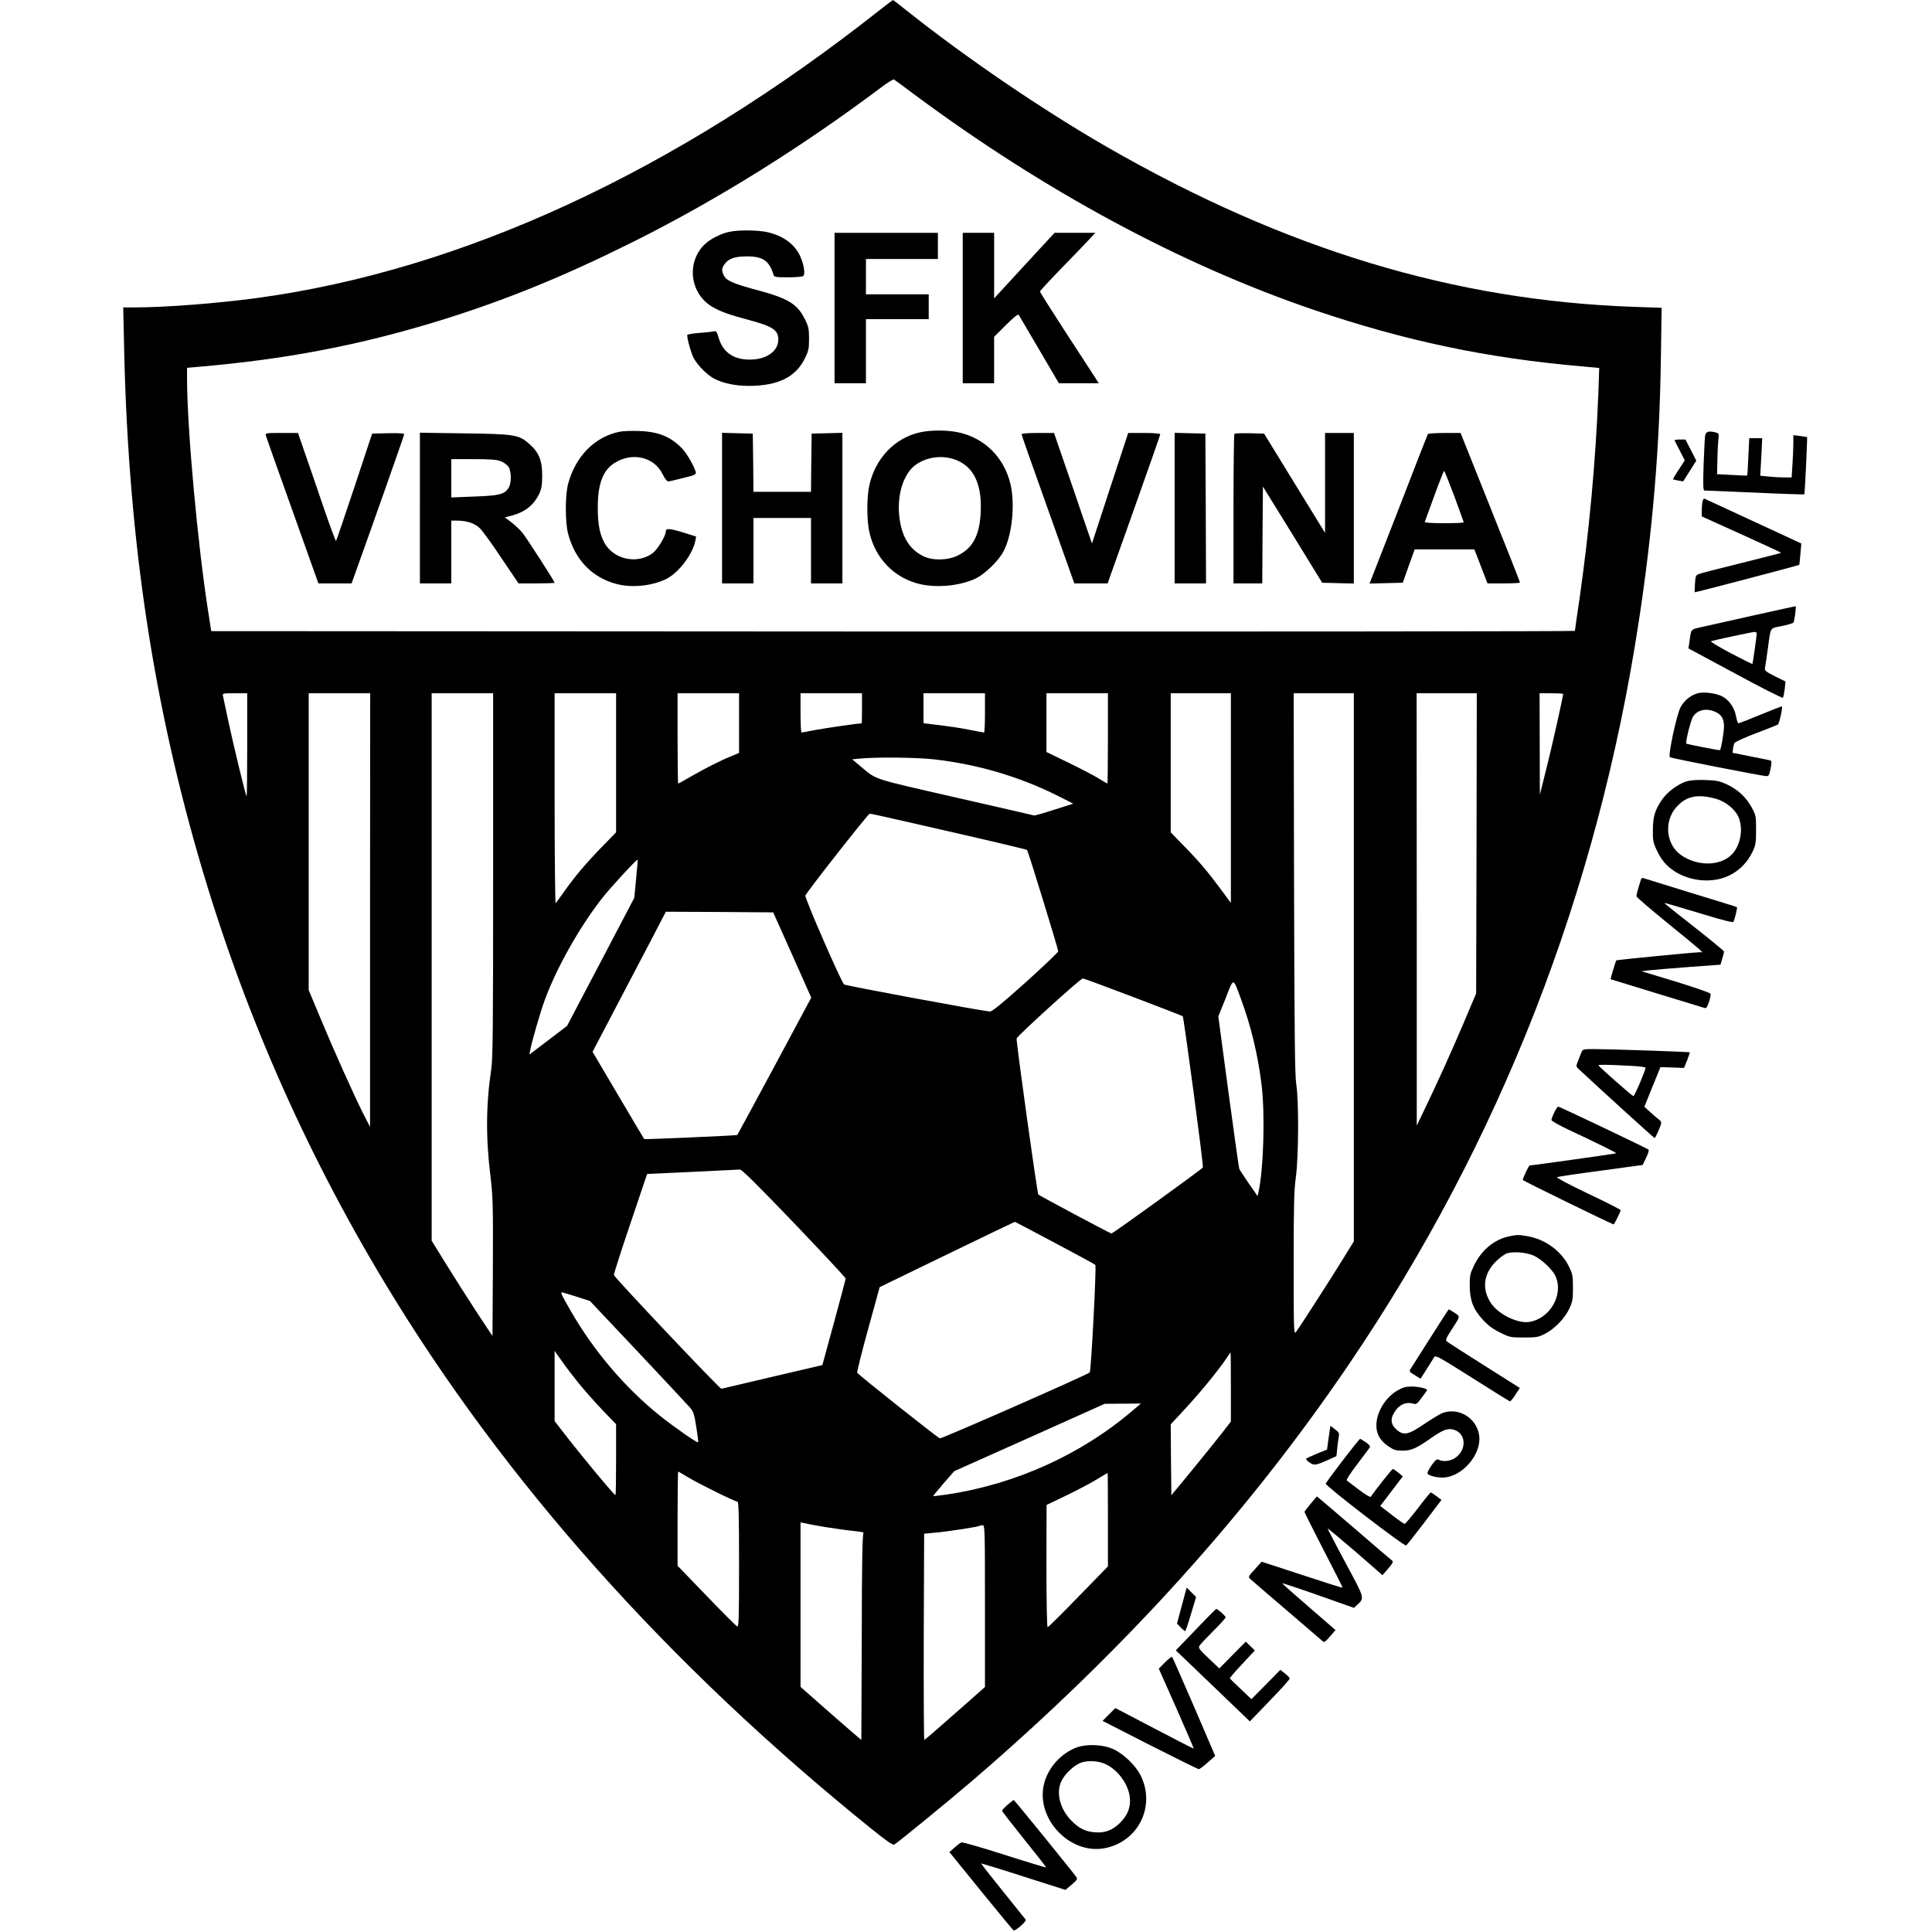 <?xml version="1.0" standalone="no"?>
<!DOCTYPE svg PUBLIC "-//W3C//DTD SVG 20010904//EN"
 "http://www.w3.org/TR/2001/REC-SVG-20010904/DTD/svg10.dtd">
<svg version="1.0" xmlns="http://www.w3.org/2000/svg"
 width="1477pt" height="1477pt" viewBox="0 0 1477 1477"
 preserveAspectRatio="xMidYMid meet">
<g transform="translate(0,1477) scale(0.1,-0.1)"
fill="#000000" stroke="none">
<path d="M6724 14692 c-1564 -1235 -3192 -1988 -4764 -2201 -297 -40 -694 -71
-926 -71 l-92 0 5 -222 c26 -1461 205 -2707 568 -3968 331 -1149 806 -2238
1425 -3265 914 -1517 2163 -2918 3718 -4173 118 -95 168 -130 178 -124 28 16
400 320 593 485 1156 992 2108 2044 2886 3191 1158 1708 1899 3608 2214 5679
105 688 158 1319 168 1988 l6 406 -204 7 c-1381 47 -2676 440 -4039 1224 -490
282 -1077 682 -1527 1040 -57 45 -104 82 -106 82 -2 0 -49 -35 -103 -78z m271
-648 c991 -735 2033 -1297 3049 -1643 697 -237 1324 -369 2051 -432 72 -6 130
-12 131 -12 0 -1 -3 -92 -7 -202 -20 -508 -71 -1058 -144 -1564 -19 -130 -35
-239 -35 -244 0 -4 -2346 -6 -5212 -5 l-5213 3 -22 140 c-81 513 -163 1408
-163 1792 l0 81 78 7 c674 57 1239 165 1853 354 507 157 950 338 1489 607 639
320 1281 721 1895 1182 44 33 84 58 90 54 5 -3 78 -56 160 -118z m-5105 -4971
c0 -218 -2 -394 -5 -392 -7 8 -100 391 -139 574 -20 94 -38 180 -41 193 -5 22
-4 22 90 22 l95 0 0 -397z m939 -1260 l0 -1658 -50 97 c-72 143 -224 481 -328
731 l-91 218 0 1135 0 1134 235 0 235 0 -1 -1657z m941 267 c0 -1168 -2 -1406
-15 -1488 -40 -269 -42 -525 -4 -827 17 -144 19 -214 17 -685 l-3 -524 -125
189 c-68 105 -173 269 -232 365 l-108 175 0 2092 0 2093 235 0 235 0 0 -1390z
m940 858 l0 -531 -113 -116 c-119 -123 -200 -218 -287 -341 -29 -41 -57 -79
-62 -85 -4 -5 -8 354 -8 798 l0 807 235 0 235 0 0 -532z m940 304 l0 -228 -57
-24 c-82 -33 -195 -90 -307 -154 -53 -31 -98 -56 -101 -56 -3 0 -5 155 -5 345
l0 345 235 0 235 0 0 -228z m940 113 c0 -63 -1 -115 -3 -115 -27 0 -275 -36
-350 -50 -56 -11 -105 -20 -109 -20 -5 0 -8 68 -8 150 l0 150 235 0 235 0 0
-115z m940 -35 c0 -82 -3 -150 -7 -150 -5 0 -51 9 -103 19 -84 17 -133 24
-317 47 l-43 5 0 115 0 114 235 0 235 0 0 -150z m940 -195 c0 -190 -2 -345 -4
-345 -2 0 -35 19 -72 42 -38 23 -142 77 -231 120 l-163 79 0 224 0 225 235 0
235 0 0 -345z m940 -457 l0 -801 -73 99 c-102 138 -165 213 -284 335 l-103
106 0 531 0 532 230 0 230 0 0 -802z m940 -1293 l0 -2095 -90 -146 c-99 -160
-325 -511 -352 -547 -17 -21 -18 5 -18 521 0 456 3 563 17 665 21 156 23 580
3 707 -11 68 -14 369 -17 1538 l-3 1452 230 0 230 0 0 -2095z m938 948 l-3
-1148 -91 -215 c-100 -235 -209 -476 -303 -670 l-60 -125 0 1653 -1 1652 230
0 230 0 -2 -1147z m662 1142 c0 -20 -88 -415 -129 -575 l-49 -195 -1 388 -1
387 90 0 c50 0 90 -2 90 -5z m-4810 -500 c340 -39 659 -134 955 -283 l110 -56
-145 -46 c-80 -26 -149 -46 -155 -44 -5 2 -278 64 -605 139 -647 148 -593 130
-724 239 l-61 51 60 6 c127 12 432 9 565 -6z m114 -551 c325 -74 594 -138 598
-142 8 -9 238 -756 238 -775 0 -7 -113 -114 -250 -238 -186 -166 -256 -223
-273 -222 -87 9 -1104 198 -1114 207 -24 23 -304 665 -296 680 30 53 481 626
492 626 8 0 280 -61 605 -136z m-2391 -363 l-14 -145 -257 -490 -257 -489
-144 -110 -144 -109 7 36 c14 72 76 286 111 382 89 242 262 551 434 772 65 84
271 307 276 300 1 -2 -4 -68 -12 -147z m1194 -582 l145 -326 -281 -524 c-155
-288 -283 -525 -285 -526 -4 -4 -707 -35 -711 -31 -2 2 -92 153 -199 335
l-196 332 261 498 c144 274 270 515 280 536 l20 37 410 -2 410 -3 146 -326z
m2606 -321 c204 -77 375 -144 379 -147 8 -8 160 -1141 154 -1156 -4 -11 -688
-505 -699 -505 -9 0 -549 288 -559 298 -9 9 -170 1167 -166 1193 4 19 487 458
506 459 7 0 180 -64 385 -142z m823 -12 c78 -210 132 -436 159 -662 27 -228
15 -634 -23 -814 l-8 -34 -68 98 c-37 54 -70 104 -72 111 -3 7 -40 272 -83
589 l-77 575 56 140 c63 161 55 161 116 -3z m-3415 -1717 c217 -227 394 -417
394 -423 0 -6 -40 -157 -89 -336 l-89 -326 -381 -89 c-209 -49 -385 -90 -391
-92 -11 -3 -819 851 -822 870 -1 7 55 183 126 392 l128 380 344 16 c189 9 353
17 365 18 15 1 126 -109 415 -410z m1992 -150 c166 -88 306 -164 311 -169 9
-9 -32 -810 -43 -822 -15 -17 -1134 -509 -1146 -504 -23 9 -626 488 -632 502
-2 7 35 157 84 334 l88 320 515 250 c283 137 516 249 518 249 1 1 138 -71 305
-160z m-3655 -412 l102 -33 368 -390 c202 -215 381 -406 397 -425 26 -30 33
-50 48 -148 10 -62 17 -115 14 -117 -7 -7 -178 112 -292 203 -265 212 -507
496 -684 805 -68 118 -77 138 -65 138 5 0 55 -15 112 -33z m13 -658 c43 -53
125 -146 183 -207 l106 -110 0 -271 c0 -149 -2 -271 -5 -271 -11 0 -285 331
-407 491 l-58 75 0 269 0 268 52 -74 c28 -41 87 -117 129 -170z m4989 -33 l0
-264 -77 -99 c-42 -54 -144 -180 -227 -281 l-151 -183 -3 271 -2 271 105 113
c109 117 255 294 315 383 19 29 36 53 38 53 1 0 2 -119 2 -264z m-742 -172
c-396 -341 -900 -570 -1427 -649 -57 -8 -105 -14 -107 -13 -1 2 35 45 79 97
l82 94 575 257 575 258 138 1 139 1 -54 -46z m-3411 -516 c77 -47 361 -188
381 -188 9 0 12 -103 12 -480 0 -411 -2 -479 -14 -474 -8 3 -114 109 -235 235
l-221 229 0 360 c0 198 2 360 5 360 2 0 35 -19 72 -42z m3213 -325 l0 -358
-226 -232 c-124 -128 -230 -233 -235 -233 -5 0 -9 193 -9 468 l1 467 146 70
c81 39 185 93 232 122 47 29 87 52 89 52 1 1 2 -160 2 -356z m-2156 -58 c77
-12 177 -26 220 -30 43 -4 74 -10 68 -14 -9 -5 -13 -218 -14 -795 l-3 -788
-90 77 c-49 42 -154 134 -232 203 l-143 126 0 629 0 629 26 -6 c15 -4 90 -18
168 -31z m1216 -603 l0 -619 -157 -139 c-259 -228 -300 -264 -307 -264 -3 0
-5 354 -4 788 l3 787 85 8 c95 8 331 45 339 52 2 3 13 5 23 5 17 0 18 -25 18
-618z"/>
<path d="M5582 12999 c-70 -13 -157 -58 -200 -102 -137 -140 -105 -374 64
-473 62 -36 128 -60 278 -100 183 -49 226 -77 226 -150 0 -82 -77 -144 -191
-152 -138 -10 -231 48 -264 163 -15 50 -20 56 -38 52 -12 -3 -61 -9 -110 -12
-48 -4 -89 -11 -92 -14 -7 -12 24 -129 46 -174 29 -57 104 -134 161 -163 69
-35 160 -54 263 -54 221 0 358 67 427 208 30 60 33 76 33 152 0 76 -3 92 -33
152 -57 115 -128 158 -373 223 -168 45 -226 70 -244 106 -21 40 -19 63 11 98
31 37 77 51 169 51 119 -1 166 -34 199 -142 5 -16 19 -18 108 -18 57 0 109 4
117 9 20 13 7 92 -24 158 -44 89 -128 150 -247 178 -68 16 -216 18 -286 4z"/>
<path d="M6380 12415 l0 -575 120 0 120 0 0 245 0 245 240 0 240 0 0 95 0 95
-240 0 -240 0 0 135 0 135 275 0 275 0 0 100 0 100 -395 0 -395 0 0 -575z"/>
<path d="M7360 12415 l0 -575 120 0 120 0 0 178 0 177 90 90 c58 58 93 86 98
78 4 -6 74 -126 157 -267 l150 -256 152 0 153 0 -34 53 c-18 28 -120 184 -225
346 -105 162 -191 298 -191 302 0 5 80 91 178 192 97 100 193 199 211 220 l35
37 -156 0 -156 0 -231 -250 -231 -251 0 251 0 250 -120 0 -120 0 0 -575z"/>
<path d="M4735 11469 c-188 -38 -336 -188 -392 -399 -23 -89 -23 -291 0 -380
53 -201 184 -336 372 -385 116 -30 266 -15 375 37 96 46 205 188 226 294 l6
32 -102 32 c-102 31 -130 33 -130 7 0 -34 -64 -140 -102 -167 -118 -86 -297
-47 -367 80 -36 65 -51 142 -51 270 0 181 39 284 127 340 136 86 303 48 368
-84 15 -31 34 -56 42 -56 14 0 60 11 176 41 20 5 37 15 37 22 0 29 -65 146
-103 186 -90 93 -182 131 -332 136 -55 2 -122 0 -150 -6z"/>
<path d="M7034 11465 c-194 -42 -345 -202 -389 -410 -19 -89 -19 -260 0 -347
43 -204 189 -356 386 -403 134 -31 308 -14 427 42 71 33 180 139 216 212 64
125 87 357 51 510 -49 205 -198 353 -400 396 -85 18 -209 18 -291 0z m286
-216 c130 -57 189 -191 177 -402 -9 -171 -61 -268 -175 -324 -77 -38 -193 -40
-263 -5 -102 50 -161 141 -181 281 -26 175 25 348 123 418 89 64 217 77 319
32z"/>
<path d="M2033 11438 c4 -13 95 -272 204 -575 l197 -553 127 0 127 0 10 28
c159 442 392 1104 392 1112 0 7 -39 10 -122 8 l-123 -3 -135 -407 c-74 -224
-138 -410 -141 -413 -3 -3 -48 117 -99 267 -51 150 -115 337 -143 416 l-49
142 -125 0 c-125 0 -125 0 -120 -22z"/>
<path d="M3210 10886 l0 -576 120 0 120 0 0 240 0 240 40 0 c79 0 140 -20 180
-60 20 -20 95 -123 165 -229 l129 -191 138 0 c76 0 138 2 138 5 0 10 -215 344
-247 383 -20 24 -58 60 -85 80 l-49 37 45 11 c109 28 178 82 220 173 16 36 21
66 21 136 0 113 -25 176 -96 239 -82 73 -111 78 -501 83 l-338 5 0 -576z m619
358 c22 -9 48 -28 58 -42 24 -36 24 -128 0 -164 -33 -48 -70 -57 -261 -64
l-176 -7 0 146 0 147 170 0 c131 0 178 -4 209 -16z"/>
<path d="M5520 10885 l0 -575 120 0 120 0 0 250 0 250 220 0 220 0 0 -250 0
-250 120 0 120 0 0 575 0 576 -117 -3 -118 -3 -3 -222 -2 -223 -220 0 -220 0
-2 223 -3 222 -117 3 -118 3 0 -576z"/>
<path d="M7810 11450 c0 -6 91 -265 202 -575 l201 -565 128 0 127 0 15 43 c8
23 99 277 201 565 102 287 186 527 186 532 0 6 -50 10 -122 10 l-123 0 -139
-423 -138 -422 -79 230 c-43 127 -108 317 -145 423 l-66 192 -124 0 c-77 0
-124 -4 -124 -10z"/>
<path d="M8980 10885 l0 -575 120 0 120 0 -2 573 -3 572 -117 3 -118 3 0 -576z"/>
<path d="M9437 11454 c-4 -4 -7 -263 -7 -576 l0 -568 110 0 110 0 2 370 3 370
227 -367 226 -368 121 -3 121 -3 0 576 0 575 -110 0 -110 0 0 -382 0 -382
-233 379 -233 380 -110 3 c-61 1 -113 -1 -117 -4z"/>
<path d="M10916 11452 c-3 -5 -95 -240 -204 -523 -110 -283 -210 -538 -221
-567 l-21 -53 127 3 127 3 45 127 46 128 228 0 228 0 13 -32 c7 -18 30 -77 50
-130 l38 -98 124 0 c68 0 124 3 124 7 0 5 -102 263 -227 575 l-227 568 -122 0
c-68 0 -125 -4 -128 -8z m202 -475 c39 -107 72 -197 72 -200 0 -4 -68 -7 -151
-7 -83 0 -149 4 -147 9 2 5 34 95 73 200 38 105 72 191 75 191 3 0 38 -87 78
-193z"/>
<path d="M13036 11443 c-3 -16 -8 -117 -12 -225 -5 -164 -4 -198 7 -198 8 0
182 -7 387 -16 205 -10 374 -15 376 -13 4 4 24 432 21 437 -1 1 -25 5 -54 9
l-51 6 0 -64 c0 -35 -3 -108 -7 -161 l-6 -98 -57 0 c-31 0 -85 3 -120 7 l-63
6 8 144 7 143 -50 0 -49 0 -7 -142 c-3 -78 -7 -143 -9 -144 -1 -1 -53 1 -116
5 l-114 6 2 100 c1 55 4 125 7 156 6 53 5 56 -17 62 -53 15 -77 8 -83 -20z"/>
<path d="M12802 11403 c2 -5 20 -41 41 -80 l37 -73 -46 -70 c-26 -39 -45 -72
-43 -74 2 -2 20 -6 40 -10 l37 -6 50 79 50 79 -41 81 -42 81 -43 0 c-24 0 -42
-3 -40 -7z"/>
<path d="M13016 10938 c-3 -13 -6 -44 -6 -69 l0 -47 305 -138 c168 -76 304
-139 302 -140 -1 -2 -140 -37 -307 -79 -168 -41 -315 -79 -327 -85 -18 -7 -22
-19 -25 -72 -2 -35 -3 -64 -3 -66 2 -3 796 205 800 210 1 2 6 39 9 83 l7 80
-367 170 c-202 94 -370 171 -374 173 -4 2 -10 -7 -14 -20z"/>
<path d="M13405 10065 c-176 -40 -355 -79 -397 -89 -85 -19 -79 -12 -93 -117
l-7 -46 357 -192 c196 -107 360 -189 365 -185 4 5 10 35 14 66 l6 58 -81 40
c-75 38 -80 43 -75 68 3 15 12 79 21 142 23 172 13 155 107 174 45 9 85 21 89
27 7 11 22 120 17 124 -2 1 -147 -31 -323 -70z m25 -138 c0 -19 -30 -230 -33
-233 -1 -2 -76 36 -167 83 -92 49 -158 89 -150 91 24 8 313 70 333 71 9 1 17
-5 17 -12z"/>
<path d="M12982 9471 c-54 -14 -106 -55 -134 -107 -30 -56 -97 -369 -82 -383
8 -7 676 -138 733 -144 22 -2 26 3 37 56 8 43 9 60 0 63 -6 2 -74 16 -151 31
l-140 28 4 30 c1 17 7 37 11 45 5 8 78 42 163 74 86 33 161 62 168 66 12 8 41
140 30 140 -3 0 -78 -29 -165 -65 -87 -36 -162 -65 -166 -65 -4 0 -13 26 -19
58 -14 71 -61 132 -120 155 -50 20 -127 28 -169 18z m140 -147 c41 -21 58 -53
58 -109 -1 -45 -22 -171 -31 -180 -4 -3 -251 45 -257 50 -9 9 34 181 52 208
37 54 108 66 178 31z"/>
<path d="M12891 8796 c-66 -22 -145 -81 -185 -139 -54 -79 -69 -129 -70 -232
-1 -77 3 -98 26 -147 38 -82 75 -126 140 -169 124 -80 295 -93 420 -31 78 38
138 101 177 182 23 49 26 68 26 165 0 106 -1 112 -34 173 -43 78 -104 135
-188 175 -58 26 -79 31 -167 34 -69 2 -115 -2 -145 -11z m225 -132 c63 -17
126 -62 161 -115 51 -78 41 -210 -22 -294 -81 -105 -267 -116 -402 -23 -117
80 -135 260 -36 369 75 83 160 101 299 63z"/>
<path d="M12546 8049 c-31 -98 -37 -121 -34 -133 2 -7 104 -95 228 -196 124
-100 236 -193 250 -206 l25 -24 -25 0 c-35 0 -632 -58 -634 -62 -5 -9 -45
-142 -43 -144 2 -1 648 -199 719 -220 12 -4 20 7 33 46 9 28 15 56 12 63 -3 7
-123 49 -267 93 l-261 79 68 8 c37 4 173 15 302 25 l234 17 13 45 c8 25 14 50
14 55 0 6 -104 91 -230 190 -126 98 -228 180 -226 182 1 2 119 -33 262 -76
186 -57 261 -76 266 -68 9 15 31 107 27 112 -2 2 -161 51 -354 110 -192 59
-356 110 -362 112 -7 3 -15 -1 -17 -8z"/>
<path d="M12091 6728 c-5 -13 -17 -42 -26 -66 -17 -42 -17 -44 1 -62 109 -103
578 -530 583 -530 8 0 51 99 51 117 0 7 -8 18 -19 25 -10 7 -39 32 -64 55
l-46 42 61 151 62 152 90 -3 90 -3 24 58 c12 32 22 60 20 61 -4 4 -619 25
-733 25 -79 0 -86 -2 -94 -22z m352 -105 c80 -3 137 -10 137 -16 0 -20 -84
-217 -93 -217 -8 0 -267 228 -267 236 0 6 67 5 223 -3z"/>
<path d="M11882 6265 c-12 -25 -22 -51 -21 -58 0 -6 57 -39 127 -72 242 -114
372 -178 368 -182 -3 -3 -645 -93 -662 -93 -7 0 -55 -102 -52 -111 2 -7 682
-339 694 -339 5 0 54 98 54 108 0 5 -112 62 -250 127 -139 66 -244 122 -237
126 6 3 157 26 333 49 l322 44 26 54 c15 30 24 58 19 63 -10 10 -680 329 -691
329 -4 0 -18 -20 -30 -45z"/>
<path d="M11540 5319 c-115 -23 -216 -106 -273 -227 -28 -59 -32 -77 -31 -152
1 -113 27 -180 101 -260 39 -43 77 -71 131 -97 73 -37 80 -38 181 -38 97 0
111 2 164 29 72 37 150 118 185 193 24 51 27 70 27 158 0 93 -2 105 -33 167
-57 116 -183 206 -318 228 -67 11 -72 11 -134 -1z m183 -147 c60 -27 145 -106
168 -157 65 -141 -40 -325 -199 -351 -88 -14 -233 56 -292 141 -73 106 -60
226 35 320 27 28 66 56 85 63 49 16 148 8 203 -16z"/>
<path d="M10935 4543 c-76 -120 -144 -227 -151 -238 -12 -19 -10 -23 32 -48
l44 -27 48 75 c26 41 52 82 57 91 10 15 45 -5 290 -160 154 -98 283 -178 288
-179 5 -1 24 21 42 50 l34 52 -272 172 c-150 94 -278 177 -286 184 -11 11 -6
24 32 83 74 114 72 106 27 136 -22 14 -41 26 -44 26 -2 0 -66 -98 -141 -217z"/>
<path d="M10684 4140 c-86 -49 -153 -152 -161 -249 -6 -74 24 -133 91 -178 41
-28 57 -33 108 -33 68 0 104 16 220 97 91 64 129 77 175 62 96 -31 96 -161 1
-219 -36 -21 -88 -26 -118 -10 -15 8 -24 2 -55 -41 -20 -28 -34 -57 -32 -64 8
-19 94 -37 142 -29 129 19 254 162 255 292 0 148 -153 253 -288 197 -20 -9
-80 -45 -133 -81 -121 -83 -159 -91 -212 -44 -48 42 -51 88 -7 148 33 46 82
66 130 52 27 -8 32 -5 69 45 23 30 41 56 41 59 0 11 -68 26 -119 26 -44 0 -67
-7 -107 -30z"/>
<path d="M10166 3838 c-3 -18 -9 -59 -13 -91 l-8 -59 -77 -31 c-42 -18 -79
-35 -83 -38 -3 -4 8 -17 25 -29 35 -25 48 -24 143 19 l64 29 7 69 c4 37 10 77
12 89 4 15 -4 28 -30 47 l-35 27 -5 -32z"/>
<path d="M10265 3605 c-69 -90 -127 -170 -130 -177 -5 -16 601 -482 615 -473
5 3 68 83 140 177 l130 171 -37 28 c-21 16 -41 29 -45 29 -4 0 -48 -54 -98
-120 -51 -66 -96 -120 -101 -120 -6 0 -50 31 -98 68 l-89 69 86 113 86 113
-34 29 c-19 15 -38 28 -42 28 -6 0 -132 -159 -169 -213 -4 -5 -44 19 -90 54
-46 35 -87 67 -93 71 -6 4 28 57 80 124 49 64 92 123 96 129 5 8 -6 22 -30 39
-21 14 -41 26 -44 26 -4 0 -63 -74 -133 -165z"/>
<path d="M10020 3274 c-25 -30 -46 -58 -47 -62 -1 -4 65 -135 146 -292 81
-157 147 -286 145 -288 -1 -2 -141 42 -310 98 l-309 101 -52 -58 c-50 -54 -52
-59 -35 -74 9 -9 132 -114 272 -234 140 -120 264 -226 275 -236 20 -18 21 -17
63 31 l42 48 -205 178 c-113 97 -204 178 -202 180 2 2 126 -39 276 -92 l272
-96 23 21 c59 56 62 46 -88 324 -75 140 -136 257 -136 261 0 4 94 -75 210
-174 l209 -182 33 38 c43 48 52 65 41 73 -5 3 -136 115 -291 249 -155 133
-283 242 -284 242 -2 -1 -23 -26 -48 -56z"/>
<path d="M9060 2589 c-6 -24 -23 -86 -37 -138 l-25 -93 28 -29 c15 -16 31 -29
34 -29 4 0 24 59 45 131 l39 130 -36 36 -36 36 -12 -44z"/>
<path d="M9215 2388 c-44 -46 -113 -117 -153 -159 l-73 -76 283 -271 283 -272
152 158 c84 86 152 162 152 169 1 7 -15 24 -35 39 l-36 28 -110 -112 -111
-112 -81 77 c-44 41 -82 79 -84 82 -1 4 41 53 94 109 l97 104 -34 34 -35 34
-101 -102 -101 -103 -82 77 c-68 64 -80 80 -71 95 5 10 53 61 105 113 53 52
96 100 96 106 0 10 -61 64 -72 64 -2 0 -39 -37 -83 -82z"/>
<path d="M8906 2061 l-47 -48 135 -304 c74 -167 133 -305 132 -307 -2 -1 -137
68 -301 154 l-298 156 -49 -49 -49 -49 362 -185 c199 -101 367 -184 374 -184
6 0 37 23 68 51 l57 50 -161 375 c-89 206 -164 377 -168 381 -4 5 -28 -14 -55
-41z"/>
<path d="M8231 1411 c-116 -44 -212 -147 -246 -266 -77 -265 185 -554 457
-505 258 47 395 319 279 555 -38 77 -130 166 -208 202 -79 37 -204 42 -282 14z
m228 -131 c95 -48 171 -158 179 -257 6 -71 -18 -131 -74 -187 -57 -57 -115
-80 -191 -74 -74 5 -122 29 -180 87 -90 90 -122 215 -78 306 26 54 96 120 148
139 55 20 141 15 196 -14z"/>
<path d="M7702 972 c-23 -20 -42 -41 -42 -45 0 -4 77 -103 170 -219 94 -116
169 -212 167 -214 -2 -2 -145 41 -317 96 -172 55 -321 98 -329 95 -9 -3 -33
-21 -54 -40 l-39 -34 242 -298 c133 -164 245 -299 249 -301 15 -5 101 71 93
82 -5 6 -84 105 -176 219 -93 115 -166 209 -165 211 2 1 148 -43 324 -100
l320 -102 48 40 c42 36 46 43 35 59 -28 40 -473 588 -478 588 -3 0 -24 -16
-48 -37z"/>
</g>
</svg>
